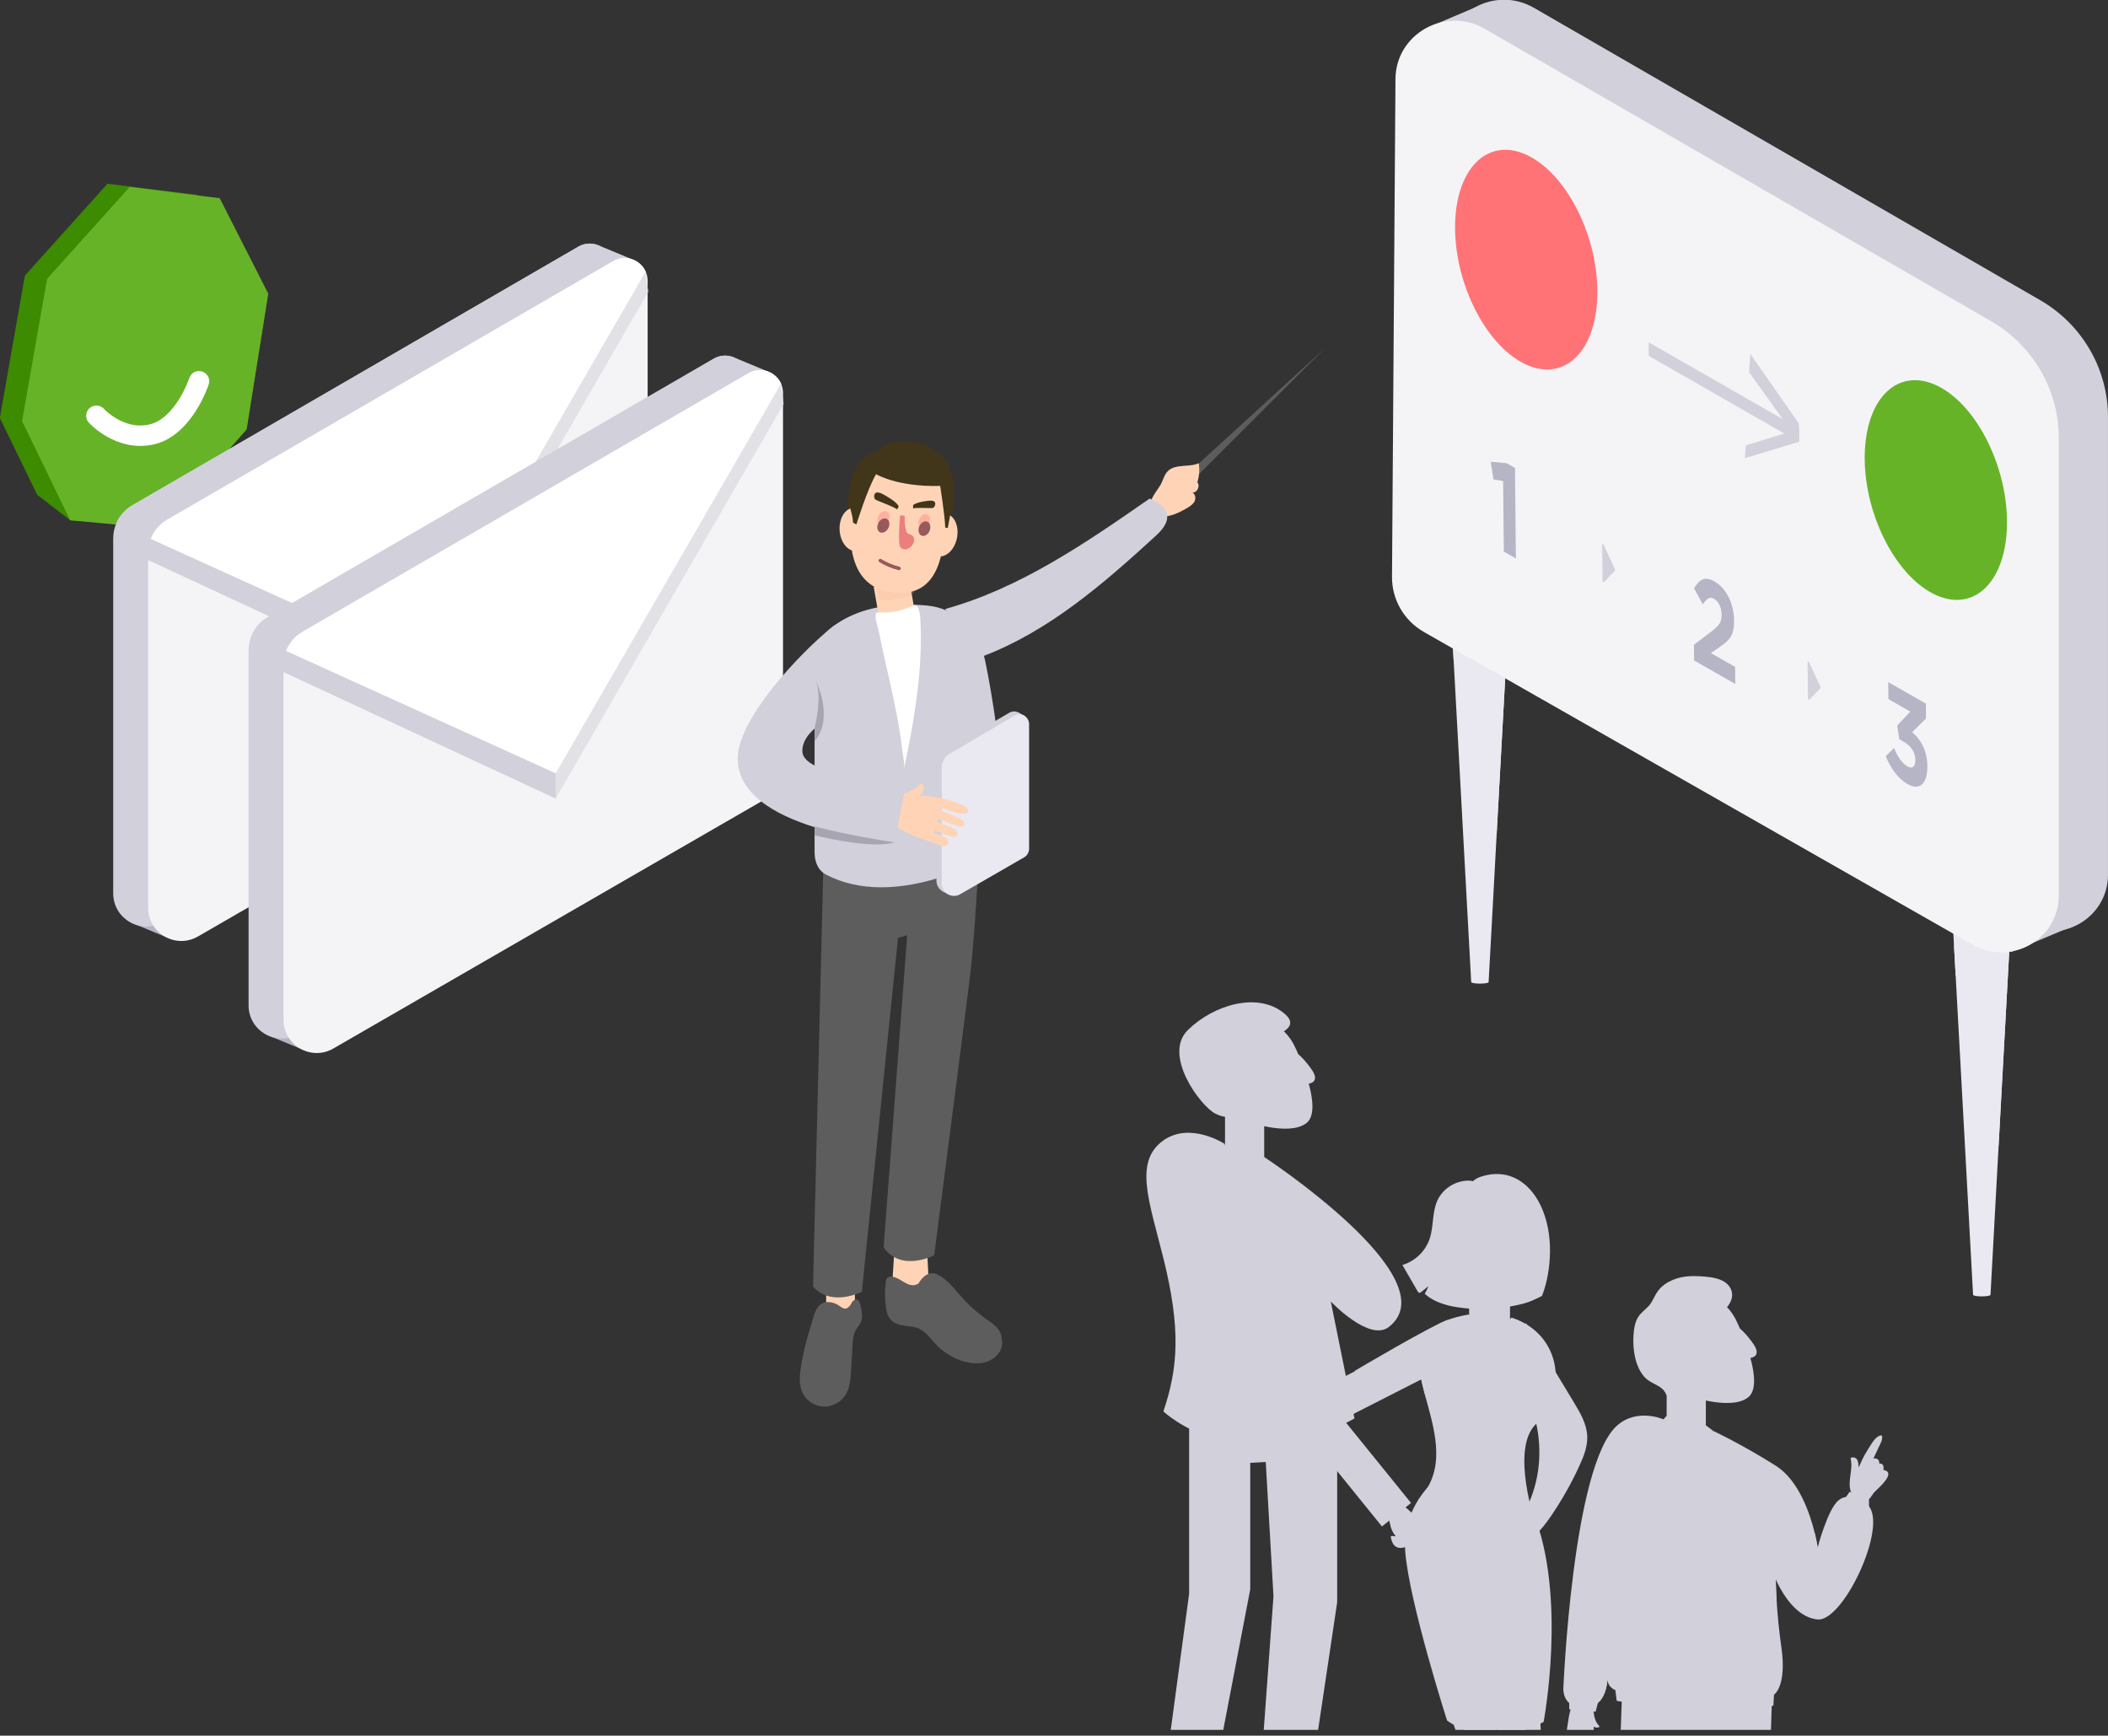 <?xml version="1.0" encoding="UTF-8" standalone="no"?>
<!-- Created with Inkscape (http://www.inkscape.org/) -->

<svg
   xmlns:dc="http://purl.org/dc/elements/1.1/"
   xmlns:cc="http://creativecommons.org/ns#"
   xmlns:rdf="http://www.w3.org/1999/02/22-rdf-syntax-ns#"
   xmlns:svg="http://www.w3.org/2000/svg"
   xmlns="http://www.w3.org/2000/svg"
   xmlns:sodipodi="http://sodipodi.sourceforge.net/DTD/sodipodi-0.dtd"
   xmlns:inkscape="http://www.inkscape.org/namespaces/inkscape"
   width="159.289mm"
   height="131.167mm"
   viewBox="0 0 159.289 131.167"
   version="1.1"
   id="svg8"
   sodipodi:docname="plat-6.svg"
   inkscape:version="0.92.4 (unknown)">
  <rect x="0" y="0" width="159.289" height="131.167" fill="#333333" stroke="none"/>
  <defs
     id="defs2">
    <clipPath
       clipPathUnits="userSpaceOnUse"
       id="clipPath2616">
      <path
         d="m 439.643,2235.61 h 2.534 v -3.12 h -2.534 z"
         id="path2614"
         inkscape:connector-curvature="0" />
    </clipPath>
    <clipPath
       clipPathUnits="userSpaceOnUse"
       id="clipPath2596">
      <path
         d="m 430.862,2236.25 h 2.593 v -3.08 h -2.593 z"
         id="path2594"
         inkscape:connector-curvature="0" />
    </clipPath>
    <clipPath
       clipPathUnits="userSpaceOnUse"
       id="clipPath2560">
      <path
         d="m 430.341,2222.82 h 8.358 v -5.67 h -8.358 z"
         id="path2558"
         inkscape:connector-curvature="0" />
    </clipPath>
    <clipPath
       clipPathUnits="userSpaceOnUse"
       id="clipPath2564">
      <path
         d="m 430.341,2222.82 h 8.358 v -5.67 h -8.358 z"
         id="path2562"
         inkscape:connector-curvature="0" />
    </clipPath>
    <clipPath
       clipPathUnits="userSpaceOnUse"
       id="clipPath2274">
      <path
         d="M 126.863,1975.338 H 835.53 v 333.333 H 126.863 Z"
         id="path2272"
         inkscape:connector-curvature="0" />
    </clipPath>
    <clipPath
       clipPathUnits="userSpaceOnUse"
       id="clipPath2158">
      <path
         d="m 562.122,2248.37 h 93.643 v -72.91 h -93.643 z"
         id="path2156"
         inkscape:connector-curvature="0" />
    </clipPath>
    <clipPath
       clipPathUnits="userSpaceOnUse"
       id="clipPath2162">
      <path
         d="m 562.643,2225.653 -0.521,22.719 93.122,-50.198 0.521,-22.718 z"
         id="path2160"
         inkscape:connector-curvature="0" />
    </clipPath>
  </defs>
  <sodipodi:namedview
     id="base"
     pagecolor="#ffffff"
     bordercolor="#666666"
     borderopacity="1.0"
     inkscape:pageopacity="0.0"
     inkscape:pageshadow="2"
     inkscape:zoom="0.35"
     inkscape:cx="570.64147"
     inkscape:cy="174.14766"
     inkscape:document-units="mm"
     inkscape:current-layer="layer1"
     showgrid="false"
     inkscape:window-width="1859"
     inkscape:window-height="1029"
     inkscape:window-x="1981"
     inkscape:window-y="27"
     inkscape:window-maximized="1" />
  <g
     inkscape:label="Layer 1"
     inkscape:groupmode="layer"
     id="layer1"
     transform="translate(16.144,-312.303)">
    <g
       id="g2104"
       transform="matrix(0.353,0,0,-0.353,135.96,379.083)">
      <path
         d="m 0,0 -0.605,-11.263 -2.479,-45.171 v -0.079 l -1.714,-31.5 c 0,-0.199 -0.826,-0.339 -1.854,-0.339 -1.028,0 -1.875,0.14 -1.875,0.339 l -3.729,68.333 -0.363,6.566 L -13.325,0 -6.652,-1.015 Z"
         style="fill:#eae9f1;fill-opacity:1;fill-rule:nonzero;stroke:none"
         id="path2106"
         inkscape:connector-curvature="0" />
    </g>
    <g
       id="g2108"
       transform="matrix(0.353,0,0,-0.353,135.746,383.056)">
      <path
         d="m 0,0 -2.479,-45.171 c -0.383,7.82 -1.129,21.193 -1.916,26.585 -0.745,5.294 -4.737,8.597 -7.257,10.169 l -0.362,6.566 5.301,3.324 z"
         style="fill:#eae9f1;fill-opacity:1;fill-rule:nonzero;stroke:none"
         id="path2110"
         inkscape:connector-curvature="0" />
    </g>
    <g
       id="g2112"
       transform="matrix(0.353,0,0,-0.353,98.036,355.447)">
      <path
         d="m 0,0 -0.605,-11.263 -2.479,-45.171 v -0.079 l -1.714,-31.5 c 0,-0.199 -0.826,-0.339 -1.854,-0.339 -1.028,0 -1.875,0.14 -1.875,0.339 l -3.729,68.333 -0.363,6.566 L -13.325,0 -6.652,-1.015 Z"
         style="fill:#eae9f1;fill-opacity:1;fill-rule:nonzero;stroke:none"
         id="path2114"
         inkscape:connector-curvature="0" />
    </g>
    <g
       id="g2116"
       transform="matrix(0.353,0,0,-0.353,97.823,359.42)">
      <path
         d="m 0,0 -2.479,-45.171 c -0.383,7.82 -1.129,21.193 -1.916,26.585 -0.745,5.294 -4.737,8.597 -7.257,10.169 l -0.362,6.566 5.301,3.324 z"
         style="fill:#eae9f1;fill-opacity:1;fill-rule:nonzero;stroke:none"
         id="path2118"
         inkscape:connector-curvature="0" />
    </g>
    <g
       id="g2120"
       transform="matrix(0.353,0,0,-0.353,95.964,312.591)">
      <path
         d="m 0,0 -11.466,-4.869 7.062,-2.799 z"
         style="fill:#d1d0db;fill-opacity:1;fill-rule:nonzero;stroke:none"
         id="path2122"
         inkscape:connector-curvature="0" />
    </g>
    <g
       id="g2124"
       transform="matrix(0.353,0,0,-0.353,141.027,382.06)">
      <path
         d="m 0,0 -14.796,-6.212 -5.141,11.709 16.826,7.627 z"
         style="fill:#d1d0db;fill-opacity:1;fill-rule:nonzero;stroke:none"
         id="path2126"
         inkscape:connector-curvature="0" />
    </g>
    <g
       id="g2128"
       transform="matrix(0.353,0,0,-0.353,143.144,343.81)">
      <path
         d="m 0,0 v -98.013 c 0,-9.333 -10.235,-15.166 -18.423,-10.499 l -117.453,66.938 c -4.27,2.433 -6.887,6.944 -6.853,11.812 l 0.742,106.599 c 0.067,9.646 10.682,15.608 19.117,10.737 L -14.526,25.002 C -5.529,19.806 0,10.289 0,0"
         style="fill:#d1d0db;fill-opacity:1;fill-rule:nonzero;stroke:none"
         id="path2130"
         inkscape:connector-curvature="0" />
    </g>
    <g
       id="g2132"
       transform="matrix(0.353,0,0,-0.353,139.425,345.392)">
      <path
         d="m 0,0 v -98.013 c 0,-9.333 -10.235,-15.166 -18.423,-10.499 l -117.453,66.938 c -4.27,2.433 -6.887,6.944 -6.853,11.812 l 0.742,106.599 c 0.067,9.646 10.682,15.608 19.117,10.737 L -14.526,25.002 C -5.529,19.806 0,10.289 0,0"
         style="fill:#f4f4f6;fill-opacity:1;fill-rule:nonzero;stroke:none"
         id="path2134"
         inkscape:connector-curvature="0" />
    </g>
    <g
       id="g2136"
       transform="matrix(0.353,0,0,-0.353,104.539,335.047)">
      <path
         d="m 0,0 c -0.733,-12.031 -8.12,-17.824 -16.499,-12.938 -8.38,4.885 -14.579,18.598 -13.846,30.63 0.733,12.031 8.12,17.824 16.499,12.938 C -5.466,25.745 0.733,12.031 0,0"
         style="fill:#ff7377;fill-opacity:1;fill-rule:nonzero;stroke:none"
         id="path2138"
         inkscape:connector-curvature="0" />
    </g>
    <g
       id="g2140"
       transform="matrix(0.353,0,0,-0.353,135.492,352.458)">
      <path
         d="m 0,0 c -0.733,-12.031 -8.12,-17.824 -16.499,-12.939 -8.38,4.886 -14.579,18.599 -13.846,30.63 0.733,12.032 8.12,17.824 16.499,12.939 C -5.466,25.745 0.733,12.031 0,0"
         style="fill:#66b328;fill-opacity:1;fill-rule:nonzero;stroke:none"
         id="path2142"
         inkscape:connector-curvature="0" />
    </g>
    <g
       id="g2144"
       transform="matrix(0.353,0,0,-0.353,119.792,345.7)">
      <path
         d="m 0,0 -32.169,18.438 0.019,2.88 L 0.019,2.88 Z"
         style="fill:#d1d0db;fill-opacity:1;fill-rule:nonzero;stroke:none"
         id="path2146"
         inkscape:connector-curvature="0" />
    </g>
    <g
       id="g2148"
       transform="matrix(0.353,0,0,-0.353,119.787,345.689)">
      <path
         d="m 0,0 -10.656,14.906 0.25,3.917 L 0,3.906 Z"
         style="fill:#d1d0db;fill-opacity:1;fill-rule:nonzero;stroke:none"
         id="path2150"
         inkscape:connector-curvature="0" />
    </g>
    <g
       transform="matrix(0.353,0,0,-0.353,-101.94,1140.326)"
       id="g2152">
      <g
         id="g2154" />
      <g
         id="g2190">
        <g
           clip-path="url(#clipPath2158)"
           id="g2188">
          <g
             id="g2186">
            <g
               clip-path="url(#clipPath2162)"
               id="g2184">
              <g
                 transform="translate(565.562,2246.517)"
                 id="g2166">
                <path
                   d="m 0,0 -3.404,0.309 0.58,-3.783 2.07,-0.361 0.155,-15.095 2.584,-1.475 -0.197,19.384 z"
                   style="fill:#b6b5c6;fill-opacity:1;fill-rule:nonzero;stroke:none"
                   id="path2164"
                   inkscape:connector-curvature="0" />
              </g>
              <g
                 transform="translate(609.924,2221.269)"
                 id="g2170">
                <path
                   d="m 0,0 c -2.02,1.089 -3.119,0.325 -4.24,-1.532 l 1.863,-3.449 c 0.856,1.236 1.469,1.703 2.366,1.219 0.014,-0.007 0.028,-0.015 0.041,-0.023 0.94,-0.539 1.609,-1.794 1.626,-3.419 0.017,-1.592 -0.552,-2.311 -2.008,-3.446 l -3.913,-2.976 0.036,-3.358 8.816,-5.04 -0.039,3.655 -5.189,2.97 1.916,1.313 c 2.079,1.431 3.084,2.439 3.051,5.656 C 4.287,-4.775 2.629,-1.502 0.162,-0.09 0.107,-0.059 0.054,-0.029 0,0"
                   style="fill:#b6b5c6;fill-opacity:1;fill-rule:nonzero;stroke:none"
                   id="path2168"
                   inkscape:connector-curvature="0" />
              </g>
              <g
                 transform="translate(647.246,2199.647)"
                 id="g2174">
                <path
                   d="m 0,0 0.038,-3.63 4.684,-2.681 -2.795,-2.988 0.435,-2.926 1.088,-0.627 c 1.466,-0.839 2.344,-2.215 2.36,-3.782 0.014,-1.458 -0.65,-1.972 -1.608,-1.456 -0.017,0.009 -0.035,0.019 -0.053,0.029 -1.21,0.694 -2.067,2.001 -2.903,3.961 l -1.775,-1.751 c 1.041,-2.538 2.539,-4.756 4.684,-5.986 0.041,-0.023 0.082,-0.046 0.122,-0.068 2.578,-1.389 4.137,0.338 4.1,3.912 -0.038,3.629 -1.633,5.908 -3.257,7.276 L 8.087,-7.797 8.055,-4.604 0,0"
                   style="fill:#b6b5c6;fill-opacity:1;fill-rule:nonzero;stroke:none"
                   id="path2172"
                   inkscape:connector-curvature="0" />
              </g>
              <g
                 transform="translate(586.189,2229.223)"
                 id="g2178">
                <path
                   d="m 0,0 c -0.091,0.049 -0.175,-0.017 -0.175,-0.186 l 0.079,-7.623 C -0.091,-7.986 0,-8.152 0.093,-8.201 0.135,-8.224 0.177,-8.222 0.211,-8.187 l 2.322,2.456 c 0.069,0.078 0.065,0.261 -0.004,0.412 L 0.132,-0.163 C 0.093,-0.079 0.046,-0.025 0,0"
                   style="fill:#d1d0db;fill-opacity:1;fill-rule:nonzero;stroke:none"
                   id="path2176"
                   inkscape:connector-curvature="0" />
              </g>
              <g
                 transform="translate(630.161,2204.063)"
                 id="g2182">
                <path
                   d="m 0,0 c -0.091,0.049 -0.174,-0.016 -0.17,-0.193 l 0.079,-7.613 c 0,-0.175 0.091,-0.345 0.184,-0.395 0.043,-0.023 0.086,-0.021 0.122,0.016 l 2.317,2.459 c 0.069,0.077 0.065,0.26 -0.004,0.412 L 0.131,-0.158 C 0.093,-0.077 0.045,-0.024 0,0"
                   style="fill:#d1d0db;fill-opacity:1;fill-rule:nonzero;stroke:none"
                   id="path2180"
                   inkscape:connector-curvature="0" />
              </g>
            </g>
          </g>
        </g>
      </g>
    </g>
    <g
       id="g2192"
       transform="matrix(0.353,0,0,-0.353,2.451,334.254)">
      <path
         d="m 0,0 -4.629,-29.049 -18.728,-21.233 -14.292,1.088 -7.066,5.444 -7.995,16.47 5.361,30.471 17.68,19.662 19.273,-2.409 z"
         style="fill:#3c8b00;fill-opacity:1;fill-rule:nonzero;stroke:none"
         id="path2194"
         inkscape:connector-curvature="0" />
    </g>
    <g
       id="g2196"
       transform="matrix(0.353,0,0,-0.353,4.129,334.498)">
      <path
         d="m 0,0 -4.629,-29.049 -18.728,-21.234 -19.051,1.781 -10.302,21.222 5.361,30.47 17.68,19.663 19.273,-2.409 z"
         style="fill:#66b328;fill-opacity:1;fill-rule:nonzero;stroke:none"
         id="path2198"
         inkscape:connector-curvature="0" />
    </g>
    <g
       id="g2200"
       transform="matrix(0.353,0,0,-0.353,-8.86,343.721)">
      <path
         d="M 0,0 C 0,0 5.064,-5.616 11.931,-3.971 18.778,-2.33 21.965,7.381 21.965,7.381"
         style="fill:none;stroke:#ffffff;stroke-width:4.368;stroke-linecap:round;stroke-linejoin:round;stroke-miterlimit:10;stroke-dasharray:none;stroke-opacity:1"
         id="path2202"
         inkscape:connector-curvature="0" />
    </g>
    <g
       id="g2204"
       transform="matrix(0.353,0,0,-0.353,-3.355,383.219)">
      <path
         d="M 0,0 -7.816,3.235 V 9.499 L 0,7.413 Z"
         style="fill:#b6b5c6;fill-opacity:1;fill-rule:nonzero;stroke:none"
         id="path2206"
         inkscape:connector-curvature="0" />
    </g>
    <g
       id="g2208"
       transform="matrix(0.353,0,0,-0.353,28.959,330.818)">
      <path
         d="m 0,0 v -0.005 l 1.614,-6.981 0.273,-1.186 1.434,1.124 4.733,3.712 -2.197,0.908 -5.341,2.211 C 0.5,-0.206 0.485,-0.201 0.469,-0.191 l -0.376,0.15 c -0.021,0.015 -0.041,0.02 -0.062,0.026 z"
         style="fill:#d78f00;fill-opacity:1;fill-rule:nonzero;stroke:none"
         id="path2210"
         inkscape:connector-curvature="0" />
    </g>
    <g
       id="g2212"
       transform="matrix(0.353,0,0,-0.353,-7.591,352.993)">
      <path
         d="m 0,0 v -75.969 c 0,-5.471 5.924,-8.889 10.663,-6.156 l 93.809,54.164 c 1.516,0.876 2.454,2.495 2.454,4.253 v 81.915 c 0,2.042 -1.191,3.671 -2.805,4.434 -0.015,0.01 -0.031,0.015 -0.046,0.026 l -0.377,0.149 c -0.02,0.016 -0.041,0.021 -0.061,0.026 -0.011,0.005 -0.021,0.01 -0.031,0.01 -1.269,0.444 -2.728,0.372 -4.053,-0.397 L 4.089,7.1 C 2.63,6.254 1.49,4.991 0.794,3.517 0.278,2.439 0,1.238 0,0"
         style="fill:#d1d0db;fill-opacity:1;fill-rule:nonzero;stroke:none"
         id="path2214"
         inkscape:connector-curvature="0" />
    </g>
    <g
       id="g2216"
       transform="matrix(0.353,0,0,-0.353,-7.311,351.752)">
      <path
         d="m 0,0 7.157,-3.63 97.268,55.984 1.707,0.985 4.635,2.666 -2.098,0.907 -5.342,2.212 c -0.015,0.011 -0.031,0.016 -0.046,0.026 l -0.377,0.15 c -0.02,0.015 -0.041,0.02 -0.062,0.025 l -0.03,0.016 v -0.005 c -1.269,0.443 -2.728,0.371 -4.053,-0.397 L 3.295,3.583 C 1.836,2.738 0.696,1.475 0,0"
         style="fill:#d1d0db;fill-opacity:1;fill-rule:nonzero;stroke:none"
         id="path2218"
         inkscape:connector-curvature="0" />
    </g>
    <g
       id="g2220"
       transform="matrix(0.353,0,0,-0.353,-4.952,354.084)">
      <path
         d="m 0,0 v -75.969 c 0,-5.471 5.924,-8.889 10.663,-6.156 l 93.809,54.164 c 1.521,0.876 2.454,2.495 2.454,4.253 v 81.915 c 0,0.711 -0.144,1.376 -0.402,1.969 -1.114,2.553 -4.316,3.821 -6.971,2.279 L 4.089,7.1 C 2.454,6.151 1.227,4.687 0.567,2.98 0.196,2.047 0,1.036 0,0"
         style="fill:#f4f4f6;fill-opacity:1;fill-rule:nonzero;stroke:none"
         id="path2222"
         inkscape:connector-curvature="0" />
    </g>
    <g
       id="g2224"
       transform="matrix(0.353,0,0,-0.353,-4.752,353.033)">
      <path
         d="m 0,0 57.732,-26.213 c 0,0 42.445,71.401 48.225,83.409 -1.114,2.552 -4.316,3.821 -6.971,2.279 L 3.521,4.12 C 1.887,3.171 0.66,1.707 0,0"
         style="fill:#ffffff;fill-opacity:1;fill-rule:nonzero;stroke:none"
         id="path2226"
         inkscape:connector-curvature="0" />
    </g>
    <g
       id="g2228"
       transform="matrix(0.353,0,0,-0.353,15.615,362.28)">
      <path
         d="m 0,0 -57.732,26.213 -2.8,-3.477 L 0,-5.394 Z"
         style="fill:#d1d0db;fill-opacity:1;fill-rule:nonzero;stroke:none"
         id="path2230"
         inkscape:connector-curvature="0" />
    </g>
    <g
       id="g2232"
       transform="matrix(0.353,0,0,-0.353,32.627,332.855)">
      <path
         d="m 0,0 -48.224,-83.409 v -5.395 L 0.599,-4.269 Z"
         style="fill:#e1e1e6;fill-opacity:1;fill-rule:nonzero;stroke:none"
         id="path2234"
         inkscape:connector-curvature="0" />
    </g>
    <g
       id="g2236"
       transform="matrix(0.353,0,0,-0.353,6.875,391.686)">
      <path
         d="M 0,0 -7.816,3.235 V 9.499 L 0,7.413 Z"
         style="fill:#b6b5c6;fill-opacity:1;fill-rule:nonzero;stroke:none"
         id="path2238"
         inkscape:connector-curvature="0" />
    </g>
    <g
       id="g2240"
       transform="matrix(0.353,0,0,-0.353,39.189,339.285)">
      <path
         d="m 0,0 v -0.005 l 1.614,-6.981 0.273,-1.186 1.434,1.124 4.733,3.712 -2.197,0.908 -5.341,2.211 C 0.5,-0.206 0.485,-0.201 0.469,-0.191 l -0.376,0.15 c -0.021,0.015 -0.041,0.02 -0.062,0.026 z"
         style="fill:#d78f00;fill-opacity:1;fill-rule:nonzero;stroke:none"
         id="path2242"
         inkscape:connector-curvature="0" />
    </g>
    <g
       id="g2244"
       transform="matrix(0.353,0,0,-0.353,2.639,361.459)">
      <path
         d="m 0,0 v -75.969 c 0,-5.471 5.924,-8.889 10.663,-6.156 l 93.809,54.164 c 1.516,0.876 2.454,2.495 2.454,4.253 v 81.915 c 0,2.042 -1.191,3.671 -2.805,4.434 -0.015,0.01 -0.031,0.015 -0.046,0.026 l -0.377,0.149 c -0.02,0.016 -0.041,0.021 -0.061,0.026 -0.011,0.005 -0.021,0.01 -0.031,0.01 -1.269,0.444 -2.728,0.372 -4.053,-0.397 L 4.089,7.1 C 2.63,6.254 1.49,4.991 0.794,3.517 0.278,2.439 0,1.238 0,0"
         style="fill:#d1d0db;fill-opacity:1;fill-rule:nonzero;stroke:none"
         id="path2246"
         inkscape:connector-curvature="0" />
    </g>
    <g
       id="g2248"
       transform="matrix(0.353,0,0,-0.353,2.919,360.219)">
      <path
         d="m 0,0 7.157,-3.63 97.268,55.984 1.707,0.985 4.635,2.666 -2.098,0.907 -5.342,2.212 c -0.015,0.011 -0.031,0.016 -0.046,0.026 l -0.377,0.15 c -0.02,0.015 -0.041,0.02 -0.062,0.025 l -0.03,0.016 v -0.005 c -1.269,0.443 -2.728,0.371 -4.053,-0.397 L 3.295,3.583 C 1.836,2.738 0.696,1.475 0,0"
         style="fill:#d1d0db;fill-opacity:1;fill-rule:nonzero;stroke:none"
         id="path2250"
         inkscape:connector-curvature="0" />
    </g>
    <g
       id="g2252"
       transform="matrix(0.353,0,0,-0.353,5.279,362.551)">
      <path
         d="m 0,0 v -75.969 c 0,-5.471 5.924,-8.889 10.663,-6.156 l 93.809,54.164 c 1.521,0.876 2.454,2.495 2.454,4.253 v 81.915 c 0,0.711 -0.144,1.376 -0.402,1.969 -1.114,2.553 -4.316,3.821 -6.971,2.279 L 4.089,7.1 C 2.454,6.151 1.227,4.687 0.567,2.98 0.196,2.047 0,1.036 0,0"
         style="fill:#f4f4f6;fill-opacity:1;fill-rule:nonzero;stroke:none"
         id="path2254"
         inkscape:connector-curvature="0" />
    </g>
    <g
       id="g2256"
       transform="matrix(0.353,0,0,-0.353,5.479,361.499)">
      <path
         d="m 0,0 57.732,-26.213 c 0,0 42.445,71.401 48.225,83.409 -1.114,2.552 -4.316,3.821 -6.971,2.279 L 3.521,4.12 C 1.887,3.171 0.66,1.707 0,0"
         style="fill:#ffffff;fill-opacity:1;fill-rule:nonzero;stroke:none"
         id="path2258"
         inkscape:connector-curvature="0" />
    </g>
    <g
       id="g2260"
       transform="matrix(0.353,0,0,-0.353,25.845,370.747)">
      <path
         d="m 0,0 -57.732,26.213 -2.8,-3.477 L 0,-5.394 Z"
         style="fill:#d1d0db;fill-opacity:1;fill-rule:nonzero;stroke:none"
         id="path2262"
         inkscape:connector-curvature="0" />
    </g>
    <g
       id="g2264"
       transform="matrix(0.353,0,0,-0.353,42.858,341.322)">
      <path
         d="m 0,0 -48.224,-83.409 v -5.395 L 0.599,-4.269 Z"
         style="fill:#e1e1e6;fill-opacity:1;fill-rule:nonzero;stroke:none"
         id="path2266"
         inkscape:connector-curvature="0" />
    </g>
    <g
       transform="matrix(0.353,0,0,-0.353,-101.94,1140.326)"
       id="g2268">
      <g
         id="g2270"
         clip-path="url(#clipPath2274)">
        <g
           id="g2276"
           transform="translate(585.265,1975.872)">
          <path
             d="m 0,0 c -0.399,-0.09 -0.772,-0.03 -1.085,0.154 0.056,-0.883 0.15,-1.771 0.142,-2.628 -0.013,-0.716 0.231,-2.333 -0.253,-2.963 -0.279,-0.36 -0.725,-0.322 -0.939,0.082 -0.193,0.364 -0.047,1.076 -0.035,1.466 0.022,0.587 0.043,1.17 0.065,1.754 -0.056,-0.017 -0.116,-0.039 -0.176,-0.052 -0.09,-1.012 -0.189,-2.037 -0.377,-3.031 -0.082,-0.412 -0.266,-1.175 -0.802,-1.218 -0.536,-0.043 -0.622,0.523 -0.618,0.913 0.005,1.076 0.159,2.174 0.258,3.25 h -0.202 c -0.163,-1.14 -0.373,-2.281 -0.677,-3.395 -0.108,-0.408 -0.275,-1.188 -0.884,-1.077 -0.604,0.107 -0.429,0.961 -0.381,1.372 0.128,1.085 0.347,2.166 0.54,3.242 -0.069,0.021 -0.137,0.038 -0.202,0.06 -0.197,-0.879 -0.39,-1.762 -0.595,-2.641 -0.065,-0.275 -0.082,-0.699 -0.322,-0.892 -0.57,-0.468 -0.815,0.193 -0.819,0.669 -0.022,1.569 0.343,3.156 0.6,4.695 0.257,1.556 0.386,3.289 1.012,4.746 0.026,0.056 0.06,0.086 0.103,0.103 0.579,1.171 2.526,1.197 3.649,0.609 C -1.454,4.935 -1.256,4.515 -1.192,4.035 -1.158,4 -1.132,3.958 -1.128,3.898 -1.029,2.624 -0.87,1.312 0.077,0.364 0.184,0.257 0.167,0.039 0,0"
             style="fill:#d1d0db;fill-opacity:1;fill-rule:nonzero;stroke:none"
             id="path2278"
             inkscape:connector-curvature="0" />
        </g>
        <g
           id="g2280"
           transform="translate(578.962,1981.074)">
          <path
             d="M 0,0 V -1.353 L 5.653,-1.834 6.334,0.852 Z"
             style="fill:#d1d0db;fill-opacity:1;fill-rule:nonzero;stroke:none"
             id="path2282"
             inkscape:connector-curvature="0" />
        </g>
        <g
           id="g2284"
           transform="translate(606.292,1892.921)">
          <path
             d="m 0,0 c 0,0 -0.698,-6.063 -1.177,-9.014 -0.479,-2.952 -0.638,-5.505 4.547,-5.744 5.185,-0.239 7.02,2.952 10.61,2.792 3.589,-0.159 11.008,1.276 10.849,5.584 -0.16,4.308 -2.952,4.627 -7.818,4.787 -4.866,0.159 -8.615,-0.559 -8.296,3.19 z"
             style="fill:#d1d0db;fill-opacity:1;fill-rule:nonzero;stroke:none"
             id="path2286"
             inkscape:connector-curvature="0" />
        </g>
        <g
           id="g2288"
           transform="translate(581.741,1905.764)">
          <path
             d="m 0,0 c 0,0 -0.751,-3.73 -1.675,-6.701 -0.533,-1.712 -2.496,-7.003 1.436,-8.376 5.025,-1.755 6.541,1.675 8.057,3.829 1.515,2.154 8.854,7.259 5.025,10.61 -3.829,3.35 -5.584,0.877 -5.584,0.877 z"
             style="fill:#d1d0db;fill-opacity:1;fill-rule:nonzero;stroke:none"
             id="path2290"
             inkscape:connector-curvature="0" />
        </g>
        <g
           id="g2292"
           transform="translate(590.277,1983.463)">
          <path
             d="m 0,0 -1.276,-35.419 c 0,0 -8.456,-38.291 -9.414,-42.599 0,0 5.585,-3.988 10.69,-1.276 l 11.168,43.556 2.712,23.294 3.191,-0.16 0.798,-34.636 -3.191,-42.425 c 0,0 5.425,-4.626 11.328,0 L 30.792,-43.077 32.388,8.615 8.935,4.324 Z"
             style="fill:#d1d0db;fill-opacity:1;fill-rule:nonzero;stroke:none"
             id="path2294"
             inkscape:connector-curvature="0" />
        </g>
        <g
           id="g2296"
           transform="translate(588.832,1983.844)">
          <path
             d="m 0,0 0.291,-2.275 c 0,0 24.065,-4.482 33.542,-1.01 l 0.162,2.911 z"
             style="fill:#d1d0db;fill-opacity:1;fill-rule:nonzero;stroke:none"
             id="path2298"
             inkscape:connector-curvature="0" />
        </g>
        <g
           id="g2300"
           transform="translate(644.391,2026.341)">
          <path
             d="m 0,0 c -0.817,-0.827 -1.004,-2.017 -2.3,-1.856 -1.115,0.141 -2.179,0.661 -2.683,1.674 -0.071,0.021 -0.136,0.066 -0.167,0.157 -0.771,2.33 0.525,4.665 -0.03,7.01 -0.04,0.167 0.061,0.308 0.227,0.328 1.347,0.172 1.453,-1.079 1.458,-2.138 0.323,0.57 0.544,1.215 0.837,1.795 0.388,0.787 0.827,1.549 1.306,2.285 0.621,0.943 1.397,2.517 2.578,2.779 0.161,0.035 0.307,-0.055 0.327,-0.227 C 1.644,10.97 1.105,10.153 0.777,9.411 0.424,8.625 0.056,7.848 -0.323,7.076 0.02,7.162 0.388,7.132 0.635,6.91 0.893,6.678 0.968,6.345 0.938,6.007 1.311,6.062 1.675,5.941 1.801,5.493 1.881,5.215 1.886,4.928 1.836,4.65 4.706,4.116 0.822,0.827 0,0"
             style="fill:#d1d0db;fill-opacity:1;fill-rule:nonzero;stroke:none"
             id="path2302"
             inkscape:connector-curvature="0" />
        </g>
        <g
           id="g2304"
           transform="translate(637.943,2024.833)">
          <path
             d="M 0,0 1.037,1.476 5.185,0 v -2.074 z"
             style="fill:#d1d0db;fill-opacity:1;fill-rule:nonzero;stroke:none"
             id="path2306"
             inkscape:connector-curvature="0" />
        </g>
        <g
           id="g2308"
           transform="translate(616.305,2056.329)">
          <path
             d="m 0,0 c 0.117,-0.327 0.248,-0.657 0.468,-0.925 0.221,-0.269 0.546,-0.471 0.894,-0.465 0.223,0.005 0.435,0.092 0.637,0.186 0.18,0.084 0.362,0.177 0.5,0.32 0.24,0.25 0.316,0.624 0.274,0.967 C 2.731,0.426 2.585,0.748 2.431,1.057 2.077,1.771 -1.002,5.979 -1.947,5.24 -2.914,4.485 -0.306,0.858 0,0"
             style="fill:#d1d0db;fill-opacity:1;fill-rule:nonzero;stroke:none"
             id="path2310"
             inkscape:connector-curvature="0" />
        </g>
        <path
           d="m 608.205,2030.462 h -8.388 v 18.425 h 8.388 z"
           style="fill:#d1d0db;fill-opacity:1;fill-rule:nonzero;stroke:none"
           id="path2312"
           inkscape:connector-curvature="0" />
        <g
           id="g2314"
           transform="translate(632.156,1998.979)">
          <path
             d="m 0,0 c -3.88,0.326 -6.616,4.146 -7.98,6.586 l -0.012,0.026 c -0.009,0.017 -0.022,0.038 -0.039,0.073 -0.622,1.123 -0.943,1.929 -0.943,1.929 0,0 0,-1.916 0.206,-5.051 0.162,-2.517 0.454,-5.814 0.99,-9.545 1.196,-8.378 -1.586,-10.128 -1.586,-10.128 -14.334,-2.629 -32.515,0.592 -32.515,0.592 -1.981,0.266 -2.71,1.162 -2.967,1.891 -0.12,0.335 -0.137,0.635 -0.137,0.824 -0.219,-2.384 -0.914,-3.855 -1.737,-4.756 -1.629,-1.783 -3.773,-1.346 -3.773,-1.346 -4.069,0.236 -3.971,3.949 -3.971,3.949 0,0 1.943,47.929 11.487,56.445 4.327,3.859 9.952,1.35 9.952,1.35 1.677,-6.226 10.651,-2.469 10.651,-2.469 0,0 6.222,-2.916 13.4,-7.465 C -4.069,29.8 -1.677,22.73 -0.656,18.562 -0.18,16.624 0,15.316 0,15.316 c 0,0 0.527,2.11 1.359,4.446 l 0.004,0.009 c 0.807,2.255 1.891,4.721 3.066,5.716 2.393,2.036 5.742,-0.596 5.742,-0.596 C 15.916,21.778 5.746,-0.48 0,0"
             style="fill:#d1d0db;fill-opacity:1;fill-rule:nonzero;stroke:none"
             id="path2316"
             inkscape:connector-curvature="0" />
        </g>
        <g
           id="g2318"
           transform="translate(599.132,2041.817)">
          <path
             d="m 0,0 0.685,0.765 c 0,0 3.186,-5.464 8.388,-2.034 l 1.577,-1.197 c 0,0 -3.713,-2.66 -7.537,-0.968 C -0.067,-2.027 0,0 0,0"
             style="fill:#d1d0db;fill-opacity:1;fill-rule:nonzero;stroke:none"
             id="path2320"
             inkscape:connector-curvature="0" />
        </g>
        <g
           id="g2322"
           transform="translate(615.813,2058.175)">
          <path
             d="m 0,0 c 0,-6.143 -4.98,-11.123 -11.123,-11.123 -6.143,0 -11.124,4.98 -11.124,11.123 0,6.143 4.981,11.123 11.124,11.123 C -4.98,11.123 0,6.143 0,0"
             style="fill:#d1d0db;fill-opacity:1;fill-rule:nonzero;stroke:none"
             id="path2324"
             inkscape:connector-curvature="0" />
        </g>
        <g
           id="g2326"
           transform="translate(617.218,2046.492)">
          <path
             d="m 0,0 c -3.906,-2.95 -13.361,0.592 -13.361,0.592 0,0 11.054,15.479 11.144,15.26 C -2.157,15.71 0.386,10.355 1.119,5.788 1.205,5.244 1.265,4.712 1.295,4.202 1.398,2.371 1.076,0.815 0,0"
             style="fill:#d1d0db;fill-opacity:1;fill-rule:nonzero;stroke:none"
             id="path2328"
             inkscape:connector-curvature="0" />
        </g>
        <g
           id="g2330"
           transform="translate(613.097,2066.302)">
          <path
             d="m 0,0 c -1.475,-2.122 -3.859,-3.314 -6.183,-4.335 -1.136,-1.689 -0.575,-3.769 0.081,-5.604 0.283,-0.789 0.515,-2.225 -0.681,-2.418 -0.361,-0.06 -0.665,0.073 -0.888,0.368 -0.27,0.356 -0.021,0.605 -0.626,0.468 -0.549,-0.125 -0.407,-0.343 -0.399,-0.879 0.005,-0.202 0.013,-0.399 0.022,-0.6 0.098,-1.887 0.553,-3.791 0.381,-5.686 -0.077,-0.836 -0.355,-1.754 -1.192,-2.105 -1.012,-0.425 -2.427,0.197 -3.241,0.806 -0.373,0.278 -0.553,0.621 -0.751,1.029 -0.394,0.797 -0.947,1.26 -1.723,1.685 -1.042,0.574 -2.114,1.02 -2.907,1.942 -1.909,2.204 -2.436,5.746 -2.286,8.554 0.073,1.394 0.245,2.929 0.978,4.147 0.772,1.282 2.191,1.968 2.933,3.284 0.673,1.197 1.093,2.303 2.148,3.242 0.969,0.862 2.161,1.479 3.404,1.835 1.518,0.437 3.118,0.515 4.687,0.42 1.471,-0.086 3.044,-0.21 4.425,-0.742 C 0.587,4.485 1.509,2.166 0,0"
             style="fill:#d1d0db;fill-opacity:1;fill-rule:nonzero;stroke:none"
             id="path2332"
             inkscape:connector-curvature="0" />
        </g>
        <g
           id="g2334"
           transform="translate(605.812,2052.415)">
          <path
             d="M 0,0 C -0.074,0.254 -0.147,0.508 -0.221,0.761 -0.082,0.497 0.041,0.227 0.11,-0.065 0.073,-0.044 0.037,-0.021 0,0 M -0.761,0.899 C -0.937,1.312 -0.99,1.727 -0.808,2.018 -0.797,1.957 -0.777,1.896 -0.754,1.836 -0.864,1.571 -0.84,1.239 -0.761,0.899 m 3.05,1.466 C 2.009,2.33 1.638,2.592 1.365,2.672 1.359,2.674 1.354,2.675 1.349,2.676 1.047,2.87 0.722,3.036 0.39,3.128 -0.428,3.469 -1.284,3.553 -1.834,2.811 c -1.111,-1.498 0.831,-3.505 1.824,-4.436 0.201,-0.189 0.486,0.131 0.285,0.32 -0.619,0.581 -1.299,1.235 -1.668,2.022 0.161,-0.235 0.358,-0.454 0.579,-0.646 0.186,-0.252 0.387,-0.474 0.567,-0.64 0.104,-0.096 0.244,-0.054 0.313,0.042 C 0.14,-0.565 0.214,-0.6 0.287,-0.632 0.432,-0.696 0.605,-0.598 0.597,-0.431 0.576,0.042 0.424,0.444 0.217,0.858 0.461,0.778 0.722,0.734 0.975,0.703 1.247,0.669 1.339,1.088 1.064,1.122 0.985,1.132 0.745,1.173 0.491,1.243 0.518,1.246 0.543,1.245 0.57,1.251 0.607,1.26 0.634,1.277 0.656,1.297 0.659,1.296 0.666,1.292 0.668,1.292 0.779,1.242 0.912,1.304 0.964,1.401 1.038,1.378 1.112,1.355 1.185,1.332 1.307,1.294 1.397,1.387 1.429,1.491 1.443,1.513 1.453,1.537 1.458,1.563 1.53,1.601 1.601,1.639 1.672,1.677 1.73,1.701 1.768,1.747 1.793,1.797 1.823,1.775 1.854,1.753 1.884,1.731 2.059,1.601 2.27,1.769 2.236,1.936 c 0.024,0 0.048,-0.003 0.073,0 0.273,0.034 0.254,0.462 -0.02,0.429"
             style="fill:#d1d0db;fill-opacity:1;fill-rule:nonzero;stroke:none"
             id="path2336"
             inkscape:connector-curvature="0" />
        </g>
        <g
           id="g2338"
           transform="translate(611.296,2059.222)">
          <path
             d="M 0,0 C -0.252,0.74 -0.018,1.489 0.522,1.672 1.062,1.856 1.703,1.405 1.955,0.666 2.207,-0.074 1.974,-0.823 1.434,-1.007 0.894,-1.19 0.252,-0.74 0,0"
             style="fill:#d1d0db;fill-opacity:1;fill-rule:nonzero;stroke:none"
             id="path2340"
             inkscape:connector-curvature="0" />
        </g>
        <g
           id="g2342"
           transform="translate(609.591,2061.409)">
          <path
             d="M 0,0 C 0.72,1.514 2.273,1.75 2.994,1.662 3.175,1.64 3.304,1.476 3.281,1.295 3.259,1.114 3.094,0.985 2.913,1.007 2.897,1.009 1.294,1.185 0.597,-0.283 0.563,-0.354 0.506,-0.408 0.439,-0.44 0.353,-0.48 0.25,-0.484 0.157,-0.44 -0.008,-0.362 -0.078,-0.165 0,0"
             style="fill:#d1d0db;fill-opacity:1;fill-rule:nonzero;stroke:none"
             id="path2344"
             inkscape:connector-curvature="0" />
        </g>
        <g
           id="g2346"
           transform="translate(587.173,1986.197)">
          <path
             d="M 0,0 C -0.214,-2.397 -0.909,-3.872 -1.737,-4.777 -4.018,3.01 -2.393,16.671 -1.201,24.239 -2.17,14.793 -0.51,3.186 0,0"
             style="fill:#d1d0db;fill-opacity:1;fill-rule:nonzero;stroke:none"
             id="path2348"
             inkscape:connector-curvature="0" />
        </g>
        <g
           id="g2350"
           transform="translate(586.92,2015.822)">
          <path
             d="M 0,0 C -0.06,-0.296 -0.467,-2.341 -0.943,-5.364 -0.746,-3.46 -0.442,-1.642 0,0"
             style="fill:#d1d0db;fill-opacity:1;fill-rule:nonzero;stroke:none"
             id="path2352"
             inkscape:connector-curvature="0" />
        </g>
        <g
           id="g2354"
           transform="translate(587.31,1985.352)">
          <path
             d="M 0,0 C -0.12,0.334 -0.137,0.635 -0.137,0.823 -0.051,0.292 0,0 0,0"
             style="fill:#d1d0db;fill-opacity:1;fill-rule:nonzero;stroke:none"
             id="path2356"
             inkscape:connector-curvature="0" />
        </g>
        <g
           id="g2358"
           transform="translate(623.182,2007.593)">
          <path
             d="M 0,0 C 0,0 0,-1.917 0.206,-5.051 -5.561,3.057 -3.503,12.302 -3.319,13.078 -4.326,8.691 0.403,-0.858 0.943,-1.929 0.322,-0.806 0,0 0,0"
             style="fill:#d1d0db;fill-opacity:1;fill-rule:nonzero;stroke:none"
             id="path2360"
             inkscape:connector-curvature="0" />
        </g>
        <g
           id="g2362"
           transform="translate(633.516,2018.742)">
          <path
             d="m 0,0 -2.873,-9.982 0.858,8.781 c 0.476,-1.938 0.656,-3.246 0.656,-3.246 0,0 0.527,2.11 1.359,4.447"
             style="fill:#d1d0db;fill-opacity:1;fill-rule:nonzero;stroke:none"
             id="path2364"
             inkscape:connector-curvature="0" />
        </g>
        <g
           id="g2366"
           transform="translate(617.242,1891.833)">
          <path
             d="M 0,0 C -0.161,0.223 -0.522,-0.009 -0.36,-0.234 0.301,-1.147 0.593,-2.21 0.465,-3.333 0.434,-3.605 0.853,-3.697 0.885,-3.422 1.025,-2.188 0.729,-1.009 0,0"
             style="fill:#d1d0db;fill-opacity:1;fill-rule:nonzero;stroke:none"
             id="path2368"
             inkscape:connector-curvature="0" />
        </g>
        <g
           id="g2370"
           transform="translate(619.217,1891.819)">
          <path
             d="M 0,0 C -0.161,0.223 -0.522,-0.009 -0.36,-0.234 0.246,-1.071 0.528,-2.018 0.484,-3.051 0.472,-3.328 0.9,-3.305 0.912,-3.031 0.959,-1.932 0.645,-0.891 0,0"
             style="fill:#d1d0db;fill-opacity:1;fill-rule:nonzero;stroke:none"
             id="path2372"
             inkscape:connector-curvature="0" />
        </g>
        <g
           id="g2374"
           transform="translate(620.896,1891.714)">
          <path
             d="M 0,0 C -0.131,0.243 -0.49,0.008 -0.36,-0.234 0.1,-1.083 0.385,-1.986 0.496,-2.946 0.528,-3.219 0.957,-3.2 0.925,-2.926 0.804,-1.891 0.496,-0.917 0,0"
             style="fill:#d1d0db;fill-opacity:1;fill-rule:nonzero;stroke:none"
             id="path2376"
             inkscape:connector-curvature="0" />
        </g>
        <g
           id="g2378"
           transform="translate(623.048,1891.646)">
          <path
             d="M 0,0 C -0.113,0.249 -0.523,0.121 -0.409,-0.13 -0.012,-1.004 0.16,-1.915 0.106,-2.874 0.09,-3.15 0.519,-3.127 0.534,-2.854 0.59,-1.862 0.411,-0.905 0,0"
             style="fill:#d1d0db;fill-opacity:1;fill-rule:nonzero;stroke:none"
             id="path2380"
             inkscape:connector-curvature="0" />
        </g>
        <g
           id="g2382"
           transform="translate(630.683,1887.276)">
          <path
             d="m 0,0 c -1.582,-4.988 -7.754,-4.748 -11.949,-5.162 -4.456,-0.44 -9.91,-3.943 -13.432,0.484 -0.171,0.214 -0.532,-0.017 -0.36,-0.233 1.419,-1.783 3.501,-2.665 5.772,-2.458 1.344,0.123 2.633,0.55 3.919,0.934 1.485,0.445 2.968,0.745 4.514,0.881 4.342,0.381 10.348,0.398 11.955,5.465 C 0.503,0.174 0.083,0.261 0,0"
             style="fill:#d1d0db;fill-opacity:1;fill-rule:nonzero;stroke:none"
             id="path2384"
             inkscape:connector-curvature="0" />
        </g>
        <g
           id="g2386"
           transform="translate(595.183,1904.675)">
          <path
             d="m 0,0 c -0.03,0.274 -0.458,0.255 -0.428,-0.02 0.442,-4.105 -4.3,-5.865 -6.316,-8.711 -1.149,-1.622 -2.142,-3.147 -4.179,-3.695 -2.234,-0.601 -4.966,0.733 -4.742,3.342 0.023,0.272 -0.396,0.364 -0.419,0.089 -0.147,-1.71 0.935,-3.279 2.568,-3.818 1.974,-0.651 4.139,0.251 5.536,1.67 0.913,0.927 1.453,2.137 2.337,3.09 0.832,0.896 1.819,1.629 2.738,2.43 C -1.254,-4.183 0.25,-2.319 0,0"
             style="fill:#d1d0db;fill-opacity:1;fill-rule:nonzero;stroke:none"
             id="path2388"
             inkscape:connector-curvature="0" />
        </g>
        <g
           id="g2390"
           transform="translate(544.94,2014.913)">
          <path
             d="m 0,0 c -0.85,-0.398 -1.965,-0.886 -2.896,-0.457 -0.81,0.376 -1.101,1.29 -1.276,2.095 -0.031,0.139 0.045,0.287 0.202,0.291 0.309,0.009 0.591,-0.013 0.864,-0.067 -0.672,0.797 -1.097,1.741 -1.245,2.753 -0.232,0.774 -0.479,1.696 -0.08,2.224 0.179,0.237 0.492,0.336 0.747,0.452 0.569,0.264 0.815,0.533 1.271,0.918 0.117,0.098 0.126,0.215 0.296,0.255 C -1.499,8.612 -0.6,7.712 -0.175,7.341 0.703,6.58 1.517,5.626 2.028,4.574 3.008,2.547 1.889,0.882 0,0"
             style="fill:#d1d0db;fill-opacity:1;fill-rule:nonzero;stroke:none"
             id="path2392"
             inkscape:connector-curvature="0" />
        </g>
        <g
           id="g2394"
           transform="translate(553.141,1940.737)">
          <path
             d="m 0,0 c 0,0 -2.225,-2.066 -0.805,-4.561 1.341,-2.355 2.09,-4.467 1.778,-6.128 h 1.249 c 0,0 -0.5,3.211 0.625,3.773 1.124,0.562 3.06,-0.437 3.06,-0.437 l 1.561,4.247 C 7.468,-3.106 3.212,-5.138 0,0"
             style="fill:#d1d0db;fill-opacity:1;fill-rule:nonzero;stroke:none"
             id="path2396"
             inkscape:connector-curvature="0" />
        </g>
        <g
           id="g2398"
           transform="translate(551.286,1988.219)">
          <path
             d="m 0,0 c 0,0 2.016,-9.993 3.765,-13.99 1.749,-3.997 -4.247,-6.458 -2.873,-16.095 1.374,-9.636 2.249,-16.257 0.625,-17.88 0,0 1.792,-3.905 7.076,-2.94 0,0 -0.577,23.175 2.417,31.794 2.01,5.786 0.797,17.112 0.797,17.112 z"
             style="fill:#d1d0db;fill-opacity:1;fill-rule:nonzero;stroke:none"
             id="path2400"
             inkscape:connector-curvature="0" />
        </g>
        <g
           id="g2402"
           transform="translate(561.172,1984.597)">
          <path
             d="m 0,0 c 0,0 4.434,-13.865 2.796,-18.861 -1.861,-5.678 -4.919,-7.601 -4.089,-21.859 0.371,-6.361 -0.83,-6.371 -0.83,-9.244 0,0 8.618,-6.745 11.991,-3.872 0,0 -6.371,4.372 -5.996,9.118 0.375,4.747 7.918,23.983 7.918,30.728 0,6.745 -0.798,15.614 -0.798,15.614 z"
             style="fill:#d1d0db;fill-opacity:1;fill-rule:nonzero;stroke:none"
             id="path2404"
             inkscape:connector-curvature="0" />
        </g>
        <g
           id="g2406"
           transform="translate(559.048,1935.57)">
          <path
             d="m 0,0 c 0,0 -1.249,-2.498 0,-4.996 1.249,-2.499 0.999,-5.122 0.999,-5.122 h 1.124 c 0,0 -0.562,4.696 2.499,4.597 3.06,-0.1 2.061,-2.786 5.371,-2.848 3.31,-0.062 6.858,2.873 5.552,4.247 -1.305,1.374 -5.372,0.784 -5.372,0.784 0,0 -0.493,-2.345 -4.052,-0.409 C 2.561,-1.811 0,0 0,0"
             style="fill:#d1d0db;fill-opacity:1;fill-rule:nonzero;stroke:none"
             id="path2408"
             inkscape:connector-curvature="0" />
        </g>
        <g
           id="g2410"
           transform="translate(551.977,2030.314)">
          <path
             d="m 0,0 c 0,0 -8.993,-5.996 -8.119,-16.863 0.874,-10.867 8.942,-36.086 8.942,-36.086 0,0 8.307,-6.829 20.673,-0.333 0,0 5.11,26.801 -2.26,44.913 z"
             style="fill:#d1d0db;fill-opacity:1;fill-rule:nonzero;stroke:none"
             id="path2412"
             inkscape:connector-curvature="0" />
        </g>
        <path
           d="m 566.286,2055.338 h -8.756 v 16.538 h 8.756 z"
           style="fill:#d1d0db;fill-opacity:1;fill-rule:nonzero;stroke:none"
           id="path2414"
           inkscape:connector-curvature="0" />
        <g
           id="g2416"
           transform="translate(546.645,2024.588)">
          <path
             d="m 0,0 c 0,0 15.755,-10.241 25.159,-5.259 0,0 -5.519,16.064 0,21.448 2.202,2.149 3.585,4.924 4.073,7.816 0.211,1.208 0.26,2.43 0.144,3.638 -0.439,4.83 -3.451,9.4 -9.386,11.374 -1.16,-0.998 -1.795,-2.037 -4.749,-1.898 -2.677,0.125 -3.881,1.365 -4.418,2.565 C 10.42,39.617 10.008,39.54 9.592,39.451 2.099,37.858 0.031,34.393 0.089,29.984 0.094,29.452 0.13,28.901 0.197,28.342 0.448,26.108 1.106,23.682 1.795,21.167 3.737,14.05 5.935,6.213 0,0"
             style="fill:#d1d0db;fill-opacity:1;fill-rule:nonzero;stroke:none"
             id="path2418"
             inkscape:connector-curvature="0" />
        </g>
        <g
           id="g2420"
           transform="translate(553.913,2058.231)">
          <path
             d="m 0,0 -24.454,-12.453 c -2.631,-1.325 -3.366,-4.741 -1.512,-7.031 l 14.037,-17.344"
             style="fill:none;stroke:#d1d0db;stroke-width:8;stroke-linecap:butt;stroke-linejoin:miter;stroke-miterlimit:10;stroke-dasharray:none;stroke-opacity:1"
             id="path2422"
             inkscape:connector-curvature="0" />
        </g>
        <g
           id="g2424"
           transform="translate(533.074,2052.215)">
          <path
             d="M 0,0 C 0,0 17.05,10.114 20.107,10.97 L 23.566,5.08 -0.583,-4.081 Z"
             style="fill:#d1d0db;fill-opacity:1;fill-rule:nonzero;stroke:none"
             id="path2426"
             inkscape:connector-curvature="0" />
        </g>
        <g
           id="g2428"
           transform="translate(549.061,2080.415)">
          <path
             d="m 0,0 c 0.917,2.677 0.51,5.715 1.689,8.287 1.221,2.665 4.189,4.421 7.112,4.208 L 9.288,12.38 c 0.357,0.375 0.99,0.732 1.613,0.943 8.968,3.034 15.463,-5.746 14.844,-17.293 -0.179,-3.341 -0.888,-6.234 -1.68,-8.211 -0.669,-0.325 -1.335,-0.659 -2.017,-0.958 -1.231,-0.538 -2.532,-0.846 -3.844,-1.116 -2.598,-0.535 -5.227,-0.844 -7.881,-0.734 -3.654,0.152 -8.529,0.63 -11.353,3.287 0.314,0.516 0.582,1.06 0.798,1.625 -0.515,-0.415 -1.03,-0.831 -1.544,-1.247 -0.12,-0.096 -0.258,-0.198 -0.41,-0.18 -0.178,0.02 -0.293,0.193 -0.383,0.348 -1.081,1.87 -2.162,3.74 -3.243,5.61 C -3.14,-4.768 -0.902,-2.633 0,0"
             style="fill:#d1d0db;fill-opacity:1;fill-rule:nonzero;stroke:none"
             id="path2430"
             inkscape:connector-curvature="0" />
        </g>
        <g
           id="g2432"
           transform="translate(570.864,2052.943)">
          <path
             d="m 0,0 c 0,0 2.028,-3.147 5.013,-4.351 0.21,1.209 0.26,2.431 0.143,3.639 C 3.822,-0.748 1.459,-0.698 0,0"
             style="fill:#d1d0db;fill-opacity:1;fill-rule:nonzero;stroke:none"
             id="path2434"
             inkscape:connector-curvature="0" />
        </g>
        <g
           id="g2436"
           transform="translate(546.842,2052.93)">
          <path
             d="M 0,0 C 0.251,-2.234 0.909,-4.659 1.598,-7.175 0.77,-4.073 0.488,1.683 0.488,1.683 Z"
             style="fill:#d1d0db;fill-opacity:1;fill-rule:nonzero;stroke:none"
             id="path2438"
             inkscape:connector-curvature="0" />
        </g>
        <g
           id="g2440"
           transform="translate(569.708,2062.424)">
          <path
             d="m 0,0 c 3.416,-5.655 6.832,-11.309 10.248,-16.964 1.366,-2.261 2.773,-4.652 2.865,-7.292 0.075,-2.179 -0.759,-4.279 -1.667,-6.261 -1.709,-3.731 -3.731,-7.319 -6.038,-10.713 -2.073,-3.05 -4.68,-6.141 -8.29,-6.896 0.313,3.69 2.424,6.942 3.813,10.375 3.73,9.214 1.943,20.428 -4.467,28.026"
             style="fill:#d1d0db;fill-opacity:1;fill-rule:nonzero;stroke:none"
             id="path2442"
             inkscape:connector-curvature="0" />
        </g>
        <g
           id="g2444"
           transform="translate(493.522,1967.619)">
          <path
             d="m 0,0 c -0.423,-4.774 -0.846,-9.549 -1.269,-14.323 0.776,-0.779 1.991,-1.737 3.455,-1.702 2.049,0.048 2.728,1.997 5.475,4.367 4.253,3.669 6.992,2.767 8.494,5.829 0.123,0.251 1.638,3.271 -0.001,5.188 -1.014,1.186 -2.933,1.906 -6.14,1.239 L 1.166,-1.832 C 0.777,-1.221 0.389,-0.611 0,0"
             style="fill:#d1d0db;fill-opacity:1;fill-rule:nonzero;stroke:none"
             id="path2446"
             inkscape:connector-curvature="0" />
        </g>
        <g
           id="g2448"
           transform="translate(513.341,1954.628)">
          <path
             d="m 0,0 -1.665,-11.825 c 0,0 0,-4.33 4.663,-3.997 4.663,0.333 6.495,1.166 10.825,1.166 4.331,0 10.659,2.73 9.493,5.612 C 22.151,-6.162 8.745,-7.98 8.66,-4.663 8.576,-1.346 7.161,2.998 7.161,2.998 Z"
             style="fill:#d1d0db;fill-opacity:1;fill-rule:nonzero;stroke:none"
             id="path2450"
             inkscape:connector-curvature="0" />
        </g>
        <g
           id="g2452"
           transform="translate(521.765,2115.055)">
          <path
             d="m 0,0 c 0.117,-0.327 0.248,-0.657 0.468,-0.925 0.221,-0.269 0.546,-0.471 0.894,-0.465 0.223,0.005 0.435,0.092 0.637,0.186 0.18,0.084 0.362,0.177 0.5,0.32 0.24,0.25 0.316,0.624 0.274,0.967 C 2.731,0.427 2.585,0.748 2.431,1.058 2.077,1.771 -1.002,5.979 -1.947,5.24 -2.914,4.485 -0.306,0.858 0,0"
             style="fill:#d1d0db;fill-opacity:1;fill-rule:nonzero;stroke:none"
             id="path2454"
             inkscape:connector-curvature="0" />
        </g>
        <path
           d="m 513.666,2089.187 h -8.388 v 18.426 h 8.388 z"
           style="fill:#d1d0db;fill-opacity:1;fill-rule:nonzero;stroke:none"
           id="path2456"
           inkscape:connector-curvature="0" />
        <g
           id="g2458"
           transform="translate(521.274,2116.9)">
          <path
             d="m 0,0 c 0,-6.143 -4.98,-11.123 -11.123,-11.123 -6.143,0 -11.123,4.98 -11.123,11.123 0,6.143 4.98,11.123 11.123,11.123 C -4.98,11.123 0,6.143 0,0"
             style="fill:#d1d0db;fill-opacity:1;fill-rule:nonzero;stroke:none"
             id="path2460"
             inkscape:connector-curvature="0" />
        </g>
        <g
           id="g2462"
           transform="translate(522.678,2105.218)">
          <path
             d="m 0,0 c -3.906,-2.95 -13.361,0.592 -13.361,0.592 0,0 11.054,15.479 11.144,15.26 C -2.157,15.71 0.386,10.355 1.119,5.788 1.205,5.244 1.265,4.712 1.295,4.202 1.398,2.371 1.076,0.815 0,0"
             style="fill:#d1d0db;fill-opacity:1;fill-rule:nonzero;stroke:none"
             id="path2464"
             inkscape:connector-curvature="0" />
        </g>
        <g
           id="g2466"
           transform="translate(511.273,2111.141)">
          <path
             d="M 0,0 C -0.074,0.254 -0.147,0.508 -0.221,0.761 -0.082,0.497 0.04,0.228 0.11,-0.065 0.073,-0.044 0.037,-0.021 0,0 M -0.761,0.899 C -0.937,1.313 -0.99,1.727 -0.808,2.018 -0.797,1.957 -0.777,1.896 -0.754,1.836 -0.864,1.571 -0.84,1.239 -0.761,0.899 m 3.05,1.466 C 2.009,2.33 1.638,2.592 1.365,2.672 1.359,2.674 1.354,2.675 1.349,2.676 1.047,2.87 0.722,3.036 0.39,3.128 -0.428,3.469 -1.284,3.553 -1.834,2.811 c -1.111,-1.498 0.831,-3.505 1.824,-4.436 0.201,-0.189 0.486,0.131 0.285,0.321 -0.619,0.58 -1.299,1.234 -1.668,2.021 0.161,-0.235 0.358,-0.454 0.579,-0.646 0.186,-0.252 0.387,-0.474 0.567,-0.64 0.104,-0.096 0.244,-0.054 0.313,0.043 C 0.14,-0.565 0.214,-0.6 0.287,-0.632 0.432,-0.696 0.605,-0.598 0.597,-0.431 0.576,0.042 0.424,0.444 0.217,0.858 0.46,0.778 0.722,0.734 0.975,0.703 1.247,0.669 1.339,1.088 1.064,1.122 0.985,1.132 0.745,1.173 0.491,1.243 0.518,1.246 0.543,1.245 0.57,1.251 0.607,1.26 0.634,1.277 0.656,1.297 0.659,1.296 0.666,1.292 0.668,1.292 0.779,1.242 0.912,1.304 0.964,1.401 1.038,1.378 1.111,1.355 1.185,1.332 1.307,1.294 1.397,1.387 1.429,1.491 1.443,1.513 1.453,1.537 1.458,1.563 1.53,1.601 1.601,1.639 1.672,1.677 1.73,1.701 1.768,1.747 1.793,1.797 1.822,1.775 1.854,1.753 1.884,1.731 2.059,1.601 2.27,1.769 2.236,1.936 c 0.025,0 0.048,-0.003 0.073,0 0.273,0.034 0.254,0.463 -0.02,0.429"
             style="fill:#d1d0db;fill-opacity:1;fill-rule:nonzero;stroke:none"
             id="path2468"
             inkscape:connector-curvature="0" />
        </g>
        <g
           id="g2470"
           transform="translate(516.756,2117.948)">
          <path
             d="M 0,0 C -0.252,0.74 -0.018,1.489 0.522,1.672 1.062,1.856 1.703,1.406 1.955,0.666 2.207,-0.074 1.974,-0.823 1.434,-1.007 0.894,-1.19 0.252,-0.74 0,0"
             style="fill:#d1d0db;fill-opacity:1;fill-rule:nonzero;stroke:none"
             id="path2472"
             inkscape:connector-curvature="0" />
        </g>
        <g
           id="g2474"
           transform="translate(515.052,2120.134)">
          <path
             d="M 0,0 C 0.72,1.514 2.273,1.75 2.994,1.662 3.175,1.64 3.304,1.476 3.281,1.295 3.259,1.114 3.094,0.985 2.913,1.007 2.897,1.009 1.294,1.185 0.597,-0.282 0.563,-0.354 0.506,-0.408 0.439,-0.44 0.353,-0.48 0.25,-0.484 0.157,-0.44 -0.008,-0.362 -0.078,-0.165 0,0"
             style="fill:#d1d0db;fill-opacity:1;fill-rule:nonzero;stroke:none"
             id="path2476"
             inkscape:connector-curvature="0" />
        </g>
        <g
           id="g2478"
           transform="translate(497.597,2040.247)">
          <path
             d="m 0,0 v -35.744 l -5.343,-39.613 c 0,0 3.316,-4.054 10.502,-0.737 l 7.923,41.271 v 27.085 l 3.316,0.184 1.658,-28.743 -3.685,-50.668 c 0,0 3.685,-2.211 9.95,0 l 7.37,49.378 V 0 Z"
             style="fill:#d1d0db;fill-opacity:1;fill-rule:nonzero;stroke:none"
             id="path2480"
             inkscape:connector-curvature="0" />
        </g>
        <g
           id="g2482"
           transform="translate(505.178,2100.807)">
          <path
             d="m 0,0 c 0,0 -7.377,4.795 -13.093,0.723 -6.393,-4.554 -3.015,-13.076 0,-25.205 3.766,-15.156 3.155,-23.47 0,-32.81 0,0 16.091,-15.322 40.906,-1.499 l -5.068,25.035 c 0,0 8.233,-8.713 12.418,-5.461 C 48.362,-28.959 8.43,-2.789 8.43,-2.789 8.43,-2.789 1.665,-5.679 0,0"
             style="fill:#d1d0db;fill-opacity:1;fill-rule:nonzero;stroke:none"
             id="path2484"
             inkscape:connector-curvature="0" />
        </g>
        <g
           id="g2486"
           transform="translate(507.083,2107.265)">
          <path
             d="m 0,0 c 0,0 -0.749,-1.551 -3.872,0 -3.123,1.552 -11.367,12.543 -5.871,17.915 5.496,5.371 14.739,8.119 20.36,3.747 C 16.238,17.29 4.622,16.416 5.246,13.418 5.871,10.42 6.315,6.048 6.315,6.048 L 4.747,5.174 c 0,0 -0.978,5.496 -3.612,4.247 C -1.499,8.172 0,0 0,0"
             style="fill:#d1d0db;fill-opacity:1;fill-rule:nonzero;stroke:none"
             id="path2488"
             inkscape:connector-curvature="0" />
        </g>
      </g>
    </g>
    <g
       id="g2498"
       transform="matrix(0.353,0,0,-0.353,73.691,348.015)">
      <path
         d="M 0,0 29,26.5 1,-1.5 Z"
         style="fill:#5d5d5d;fill-opacity:1;fill-rule:nonzero;stroke:none"
         id="path2500"
         inkscape:connector-curvature="0" />
    </g>
    <g
       id="g2502"
       transform="matrix(0.353,0,0,-0.353,71.652,348.741)">
      <path
         d="M 0,0 C 0.35,0.812 0.623,1.691 1.238,2.326 2.861,4.004 5.761,3.102 7.89,4.059 8.111,2.703 8.008,1.295 7.592,-0.015 8.26,-0.81 7.562,-2.27 6.525,-2.25 7.185,-2.54 7.321,-3.482 6.987,-4.122 6.654,-4.761 6.007,-5.165 5.39,-5.538 3.566,-6.64 -0.424,-8.675 -2.058,-6.05 -3.374,-3.934 -0.815,-1.894 0,0"
         style="fill:#ffd4b6;fill-opacity:1;fill-rule:nonzero;stroke:none"
         id="path2504"
         inkscape:connector-curvature="0" />
    </g>
    <g
       id="g2506"
       transform="matrix(0.353,0,0,-0.353,53.936,407.207)">
      <path
         d="m 0,0 0.373,-7.716 -7.929,1.399 0.56,8.769 z"
         style="fill:#ffd4b6;fill-opacity:1;fill-rule:nonzero;stroke:none"
         id="path2508"
         inkscape:connector-curvature="0" />
    </g>
    <g
       id="g2510"
       transform="matrix(0.353,0,0,-0.353,48.456,409.715)">
      <path
         d="m 0,0 v -6.263 l -6.157,1.086 V 3.38 Z"
         style="fill:#ffd4b6;fill-opacity:1;fill-rule:nonzero;stroke:none"
         id="path2512"
         inkscape:connector-curvature="0" />
    </g>
    <g
       id="g2514"
       transform="matrix(0.353,0,0,-0.353,58.135,370.868)">
      <path
         d="m 0,0 c 0,0 -1.306,-31.344 -2.799,-43.285 -1.492,-11.94 -7.649,-59.543 -7.649,-59.543 0,0 -7.09,-3.705 -10.821,1.706 l 5.037,66.793 -1.962,-0.56 -7.739,-75.748 c 0,0 -6.531,-3.359 -10.449,1.119 l 2.612,106.533 c 0,0 10.075,-11.754 33.77,2.985"
         style="fill:#5d5d5d;fill-opacity:1;fill-rule:nonzero;stroke:none"
         id="path2516"
         inkscape:connector-curvature="0" />
    </g>
    <g
       id="g2518"
       transform="matrix(0.353,0,0,-0.353,45.409,361.153)">
      <path
         d="m 0,0 v -6.689 -37.34 c 0,-3.871 2.492,-4.839 2.492,-4.839 14.621,-7.641 33.69,3.345 33.69,3.345 5.425,3.259 3.961,20.101 2.251,31.594 -0.932,6.267 -1.94,10.946 -1.94,10.946 l -0.346,1.374 C 34.723,4.016 29.934,8.178 24.158,8.74 5.445,10.565 0,0 0,0"
         style="fill:#d1d0db;fill-opacity:1;fill-rule:nonzero;stroke:none"
         id="path2520"
         inkscape:connector-curvature="0" />
    </g>
    <g
       id="g2522"
       transform="matrix(0.353,0,0,-0.353,50.789,410.988)">
      <path
         d="m 0,0 c 0.155,-1.454 0.526,-2.853 1.89,-3.615 1.379,-0.772 3.059,-0.617 4.543,-1.023 2.071,-0.561 3.064,-2.377 4.488,-3.806 2.401,-2.407 6.107,-4.232 9.582,-3.79 2.612,0.331 5.014,2.637 4.287,5.315 0.01,1.454 -1.254,2.677 -2.427,3.484 -2.372,1.62 -4.397,3.33 -6.288,5.501 C 14.646,3.71 13.077,5.771 11.051,6.724 9.246,7.572 7.827,6.223 6.975,4.753 6.939,4.749 6.91,4.739 6.874,4.718 5.094,3.72 3.64,5.521 2.076,6.067 1.399,6.303 0.491,6.473 0.12,5.691 -0.02,5.4 -0.03,5.019 -0.02,4.658 -0.281,3.124 -0.17,1.55 0,0"
         style="fill:#5d5d5d;fill-opacity:1;fill-rule:nonzero;stroke:none"
         id="path2524"
         inkscape:connector-curvature="0" />
    </g>
    <g
       id="g2526"
       transform="matrix(0.353,0,0,-0.353,44.423,417.373)">
      <path
         d="m 0,0 c 0.612,-1.795 2.256,-3.114 4.117,-3.415 1.75,-0.285 3.57,0.431 4.753,1.725 1.429,1.56 1.584,3.666 1.71,5.676 0.095,1.459 0.185,2.918 0.276,4.372 0.095,1.44 -0.015,3.184 0.717,4.473 0.506,0.893 1.173,1.484 1.338,2.552 0.156,1.053 -0.11,2.131 -0.365,3.144 -0.011,0.03 -0.026,0.055 -0.041,0.075 -0.195,0.692 -0.581,1.104 -1.343,0.637 C 10.74,18.979 10.72,18.597 10.45,18.246 9.306,16.777 8.679,17.81 7.662,18.367 6.94,18.763 6.077,18.993 5.255,18.878 3.094,18.577 2.728,16.16 2.186,14.431 1.389,11.878 0.642,9.301 0.155,6.669 -0.231,4.553 -0.717,2.101 0,0"
         style="fill:#5d5d5d;fill-opacity:1;fill-rule:nonzero;stroke:none"
         id="path2528"
         inkscape:connector-curvature="0" />
    </g>
    <g
       id="g2530"
       transform="matrix(0.353,0,0,-0.353,52.874,350.694)">
      <path
         d="m 0,0 c -0.055,0.181 -0.109,0.362 -0.164,0.543 -0.014,0.049 -0.029,0.101 -0.015,0.15 0.014,0.049 0.055,0.085 0.094,0.118 C 0.617,1.39 1.499,1.695 2.365,1.975 2.943,2.162 4.127,2.627 4.721,2.294 5.188,2.032 5.039,1.111 4.508,0.95 4.167,0.847 -0.085,0.28 0,0"
         style="fill:#99595b;fill-opacity:1;fill-rule:nonzero;stroke:none"
         id="path2532"
         inkscape:connector-curvature="0" />
    </g>
    <g
       id="g2534"
       transform="matrix(0.353,0,0,-0.353,51.57,350.568)">
      <path
         d="M 0,0 C 0.067,0.207 0.134,0.414 0.2,0.62 0.219,0.677 0.237,0.737 0.224,0.795 0.211,0.853 0.169,0.897 0.128,0.937 -0.595,1.657 -1.525,2.072 -2.438,2.455 -3.048,2.71 -4.293,3.33 -4.944,2.982 -5.455,2.708 -5.34,1.627 -4.779,1.405 -4.418,1.262 0.103,0.32 0,0"
         style="fill:#99595b;fill-opacity:1;fill-rule:nonzero;stroke:none"
         id="path2536"
         inkscape:connector-curvature="0" />
    </g>
    <g
       id="g2538"
       transform="matrix(0.353,0,0,-0.353,48.007,352.814)">
      <path
         d="m 0,0 c 0,0 -2.418,16.242 5.897,18.121 0,0 2.536,2.852 7.342,2.149 4.805,-0.702 11.806,-3.582 8.316,-17.961 z"
         style="fill:#41351a;fill-opacity:1;fill-rule:nonzero;stroke:none"
         id="path2540"
         inkscape:connector-curvature="0" />
    </g>
    <g
       id="g2542"
       transform="matrix(0.353,0,0,-0.353,48.115,352.612)">
      <path
         d="M 0,0 C 0,0 -1.321,8.882 1.353,14.269 -1.725,8.966 -0.305,-0.571 -0.305,-0.571 L 21.25,1.738 c 0.046,0.188 0.082,0.367 0.124,0.552 z"
         style="fill:#41351a;fill-opacity:1;fill-rule:nonzero;stroke:none"
         id="path2544"
         inkscape:connector-curvature="0" />
    </g>
    <g
       id="g2546"
       transform="matrix(0.353,0,0,-0.353,55.236,351.109)">
      <path
         d="M 0,0 C 0.104,-0.006 0.207,-0.018 0.311,-0.038 2.085,-0.38 3.131,-2.697 2.646,-5.212 2.161,-7.728 0.33,-9.49 -1.445,-9.148 c -0.103,0.02 -0.204,0.047 -0.302,0.08 z"
         style="fill:#ffd4b6;fill-opacity:1;fill-rule:nonzero;stroke:none"
         id="path2548"
         inkscape:connector-curvature="0" />
    </g>
    <g
       id="g2550"
       transform="matrix(0.353,0,0,-0.353,49.874,356.632)">
      <path
         d="m 0,0 1.037,-5.945 c 0.095,-0.547 1.882,-0.693 3.99,-0.325 2.109,0.367 3.74,1.109 3.645,1.656 L 7.635,1.332 Z"
         style="fill:#ffd4b6;fill-opacity:1;fill-rule:nonzero;stroke:none"
         id="path2552"
         inkscape:connector-curvature="0" />
    </g>
    <g
       transform="matrix(0.353,0,0,-0.353,-101.94,1140.326)"
       id="g2554">
      <g
         id="g2556" />
      <g
         id="g2580">
        <g
           clip-path="url(#clipPath2560)"
           id="g2578"
           style="opacity:0.45">
          <g
             id="g2576">
            <g
               id="g2566" />
            <g
               id="g2574">
              <g
                 clip-path="url(#clipPath2564)"
                 id="g2572"
                 style="opacity:0.45">
                <g
                   transform="translate(435.189,2217.418)"
                   id="g2570">
                  <path
                     d="M 0,0 C 1.389,0.28 2.547,0.712 3.509,1.263 L 2.787,5.407 -4.848,4.075 -4.109,-0.163 C -2.883,-0.341 -1.521,-0.307 0,0"
                     style="fill:#f2b392;fill-opacity:1;fill-rule:nonzero;stroke:none"
                     id="path2568"
                     inkscape:connector-curvature="0" />
                </g>
              </g>
            </g>
          </g>
        </g>
      </g>
    </g>
    <g
       id="g2582"
       transform="matrix(0.353,0,0,-0.353,48.461,350.677)">
      <path
         d="m 0,0 c -0.103,0.007 -0.208,0.009 -0.313,0.002 -1.804,-0.114 -3.135,-2.279 -2.973,-4.836 0.161,-2.557 1.754,-4.538 3.558,-4.424 0.105,0.007 0.208,0.021 0.31,0.041 z"
         style="fill:#ffd4b6;fill-opacity:1;fill-rule:nonzero;stroke:none"
         id="path2584"
         inkscape:connector-curvature="0" />
    </g>
    <g
       id="g2586"
       transform="matrix(0.353,0,0,-0.353,48.157,350.79)">
      <path
         d="M 0,0 C 0.717,11.014 5.533,11.978 11.13,11.392 16.726,10.805 21.036,9.7 20.266,-2.123 19.869,-8.219 19.355,-18.904 9.222,-17.843 -0.911,-16.781 -0.397,-6.096 0,0"
         style="fill:#ffd4b6;fill-opacity:1;fill-rule:nonzero;stroke:none"
         id="path2588"
         inkscape:connector-curvature="0" />
    </g>
    <g
       transform="matrix(0.353,0,0,-0.353,-101.94,1140.326)"
       id="g2590">
      <g
         id="g2592" />
      <g
         id="g2604">
        <g
           clip-path="url(#clipPath2596)"
           id="g2602"
           style="opacity:0.45">
          <g
             transform="translate(433.23,2234.163)"
             id="g2600">
            <path
               d="m 0,0 c -0.403,-0.794 -1.21,-1.194 -1.801,-0.894 -0.592,0.3 -0.744,1.188 -0.341,1.982 0.404,0.794 1.21,1.194 1.802,0.894 C 0.251,1.682 0.403,0.794 0,0"
               style="fill:#fd8681;fill-opacity:1;fill-rule:nonzero;stroke:none"
               id="path2598"
               inkscape:connector-curvature="0" />
          </g>
        </g>
      </g>
    </g>
    <g
       id="g2606"
       transform="matrix(0.353,0,0,-0.353,50.982,352.211)">
      <path
         d="m 0,0 c -0.403,-0.794 -1.21,-1.195 -1.801,-0.894 -0.592,0.3 -0.744,1.188 -0.341,1.982 0.404,0.794 1.21,1.194 1.802,0.894 C 0.251,1.681 0.403,0.794 0,0"
         style="fill:#99595b;fill-opacity:1;fill-rule:nonzero;stroke:none"
         id="path2608"
         inkscape:connector-curvature="0" />
    </g>
    <g
       transform="matrix(0.353,0,0,-0.353,-101.94,1140.326)"
       id="g2610">
      <g
         id="g2612" />
      <g
         id="g2624">
        <g
           clip-path="url(#clipPath2616)"
           id="g2622"
           style="opacity:0.45">
          <g
             transform="translate(442.024,2233.602)"
             id="g2620">
            <path
               d="m 0,0 c -0.334,-0.826 -1.103,-1.293 -1.718,-1.045 -0.615,0.249 -0.843,1.12 -0.509,1.946 0.334,0.826 1.103,1.293 1.718,1.045 C 0.106,1.697 0.334,0.826 0,0"
               style="fill:#fd8681;fill-opacity:1;fill-rule:nonzero;stroke:none"
               id="path2618"
               inkscape:connector-curvature="0" />
          </g>
        </g>
      </g>
    </g>
    <g
       id="g2626"
       transform="matrix(0.353,0,0,-0.353,54.102,352.412)">
      <path
         d="m 0,0 c -0.334,-0.826 -1.103,-1.294 -1.718,-1.045 -0.615,0.249 -0.843,1.12 -0.509,1.945 0.334,0.826 1.103,1.294 1.718,1.045 C 0.106,1.697 0.334,0.826 0,0"
         style="fill:#99595b;fill-opacity:1;fill-rule:nonzero;stroke:none"
         id="path2628"
         inkscape:connector-curvature="0" />
    </g>
    <g
       id="g2630"
       transform="matrix(0.353,0,0,-0.353,52.476,352.634)">
      <path
         d="m 0,0 c -0.614,0.145 -0.77,2.639 -0.756,3.863 l -0.942,0.06 C -1.86,2.486 -2.204,-2.33 -1.64,-2.923 0.017,-4.667 3.023,-0.713 0,0"
         style="fill:#ec7e7d;fill-opacity:1;fill-rule:nonzero;stroke:none"
         id="path2632"
         inkscape:connector-curvature="0" />
    </g>
    <g
       id="g2634"
       transform="matrix(0.353,0,0,-0.353,47.968,350.289)">
      <path
         d="M 0,0 C 0,0 0.961,-2.757 0.984,-4.285 L 1.705,-4.66 c 0,0 2.331,7.602 4.211,10.753 0,0 4.607,-2.765 13.716,-2.511 0,0 1.057,-6.582 1.078,-8.9 l 0.549,-0.125 0.654,3.488 c 0,0 0.435,6.065 -0.745,8.166 -1.179,2.101 -9.749,4.749 -9.749,4.749 l -5.413,0.004 c 0,0 -3.787,-1.871 -3.681,-3.851 C 2.331,7.002 0.357,2.718 0.357,2.718 Z"
         style="fill:#41351a;fill-opacity:1;fill-rule:nonzero;stroke:none"
         id="path2636"
         inkscape:connector-curvature="0" />
    </g>
    <g
       id="g2638"
       transform="matrix(0.353,0,0,-0.353,51.639,350.815)">
      <path
         d="M 0,0 C 0.098,0.19 0.195,0.38 0.293,0.57 0.319,0.621 0.346,0.677 0.342,0.735 0.338,0.793 0.303,0.842 0.269,0.887 -0.341,1.693 -1.201,2.234 -2.05,2.742 -2.616,3.081 -3.759,3.868 -4.458,3.63 -5.007,3.443 -5.055,2.379 -4.532,2.08 -4.195,1.887 0.151,0.294 0,0"
         style="fill:#41351a;fill-opacity:1;fill-rule:nonzero;stroke:none"
         id="path2640"
         inkscape:connector-curvature="0" />
    </g>
    <g
       id="g2642"
       transform="matrix(0.353,0,0,-0.353,52.858,350.743)">
      <path
         d="M 0,0 C -0.008,0.196 -0.015,0.392 -0.023,0.588 -0.025,0.641 -0.026,0.697 -0.003,0.745 0.02,0.792 0.063,0.822 0.104,0.848 0.838,1.309 1.668,1.456 2.478,1.579 3.019,1.661 4.146,1.914 4.587,1.459 4.933,1.103 4.604,0.186 4.109,0.122 3.791,0.081 -0.012,0.303 0,0"
         style="fill:#41351a;fill-opacity:1;fill-rule:nonzero;stroke:none"
         id="path2644"
         inkscape:connector-curvature="0" />
    </g>
    <g
       id="g2646"
       transform="matrix(0.353,0,0,-0.353,55.526,379.895)">
      <path
         d="m 0,0 -1.361,0.747 0.439,1.029 z"
         style="fill:#d1d0db;fill-opacity:1;fill-rule:nonzero;stroke:none"
         id="path2648"
         inkscape:connector-curvature="0" />
    </g>
    <g
       id="g2650"
       transform="matrix(0.353,0,0,-0.353,60.768,366.127)">
      <path
         d="M 0,0 1.523,-0.832 0.762,-1.523 Z"
         style="fill:#d1d0db;fill-opacity:1;fill-rule:nonzero;stroke:none"
         id="path2652"
         inkscape:connector-curvature="0" />
    </g>
    <g
       id="g2654"
       transform="matrix(0.353,0,0,-0.353,61.219,366.817)">
      <path
         d="m 0,0 v -26.647 c 0,-0.764 -0.403,-1.469 -1.056,-1.845 l -13.716,-7.914 c -1.756,-1.013 -3.933,0.279 -3.933,2.334 v 24.779 c 0,1.219 0.639,2.345 1.675,2.954 L -3.124,1.837 C -1.735,2.653 0,1.633 0,0"
         style="fill:#d1d0db;fill-opacity:1;fill-rule:nonzero;stroke:none"
         id="path2656"
         inkscape:connector-curvature="0" />
    </g>
    <g
       id="g2658"
       transform="matrix(0.353,0,0,-0.353,61.619,367.033)">
      <path
         d="m 0,0 v -26.647 c 0,-0.764 -0.403,-1.469 -1.056,-1.845 l -13.716,-7.914 c -1.756,-1.013 -3.933,0.279 -3.933,2.334 v 24.779 c 0,1.218 0.639,2.344 1.675,2.954 L -3.124,1.836 C -1.735,2.653 0,1.633 0,0"
         style="fill:#eae9f1;fill-opacity:1;fill-rule:nonzero;stroke:none"
         id="path2660"
         inkscape:connector-curvature="0" />
    </g>
    <g
       id="g2662"
       transform="matrix(0.353,0,0,-0.353,50.597,374.464)">
      <path
         d="m 0,0 c 0.309,-0.432 0.751,-0.614 1.26,-0.728 1.118,-0.25 2.023,-0.413 3.047,-0.982 1.1,-0.614 2.205,-1.328 3.447,-1.541 0.518,-0.21 1.041,-0.419 1.568,-0.61 0.801,-0.291 1.606,-0.564 2.42,-0.818 0.468,-0.146 1.114,-0.46 1.632,-0.323 0.673,0.173 0.769,0.928 0.382,1.432 -0.345,0.455 -1.055,0.637 -1.546,0.837 -0.459,0.186 -0.923,0.373 -1.382,0.559 0.109,0.146 0.209,0.296 0.291,0.464 1.209,-0.486 2.46,-1.069 3.697,-1.332 0.455,-0.1 0.927,-0.046 1.082,0.459 0.246,0.801 -0.705,1.21 -1.255,1.473 -0.978,0.469 -1.969,0.896 -2.992,1.237 0.045,0.232 0.086,0.46 0.127,0.692 1.282,-0.573 2.592,-1.087 3.938,-1.487 0.478,-0.141 1.455,-0.469 1.656,0.291 0.222,0.846 -1.36,1.387 -1.842,1.632 -1.073,0.541 -2.183,0.987 -3.32,1.364 0.041,0.182 0.073,0.369 0.091,0.551 1.56,-0.614 3.324,-1.246 4.957,-1.31 0.814,-0.032 1.21,0.605 0.641,1.278 -0.4,0.477 -1.123,0.686 -1.678,0.905 C 15.198,4.448 14.152,4.78 13.088,5.048 12.137,5.289 11.173,5.471 10.205,5.598 10.004,5.639 9.795,5.666 9.595,5.684 9.436,5.698 9.281,5.703 9.122,5.716 8.64,5.757 8.154,5.793 7.663,5.812 8.067,6.066 8.413,6.389 8.595,6.858 8.731,7.212 8.818,7.922 8.445,8.195 7.999,8.518 7.649,7.967 7.367,7.726 6.403,6.903 4.893,6.112 3.62,6.066 2.11,6.012 0.978,5.948 0.214,4.438 -0.355,3.315 -0.809,1.114 0,0"
         style="fill:#ffd4b6;fill-opacity:1;fill-rule:nonzero;stroke:none"
         id="path2664"
         inkscape:connector-curvature="0" />
    </g>
    <g
       id="g2666"
       transform="matrix(0.353,0,0,-0.353,48.098,361.45)">
      <path
         d="M 0,0 C -2.271,3.638 -0.472,7.723 -4.119,4.762 -11.117,-0.918 -23.471,-14.29 -24.04,-22.437 -25.168,-38.562 9.515,-41.139 9.515,-41.139 l 2.565,13.323 c 0,0 -22.314,0.297 -22.314,6.267 0,2.057 1.269,3.635 2.808,4.972 C -0.585,-10.635 1.94,-5.161 0,0"
         style="fill:#d1d0db;fill-opacity:1;fill-rule:nonzero;stroke:none"
         id="path2668"
         inkscape:connector-curvature="0" />
    </g>
    <g
       id="g2670"
       transform="matrix(0.353,0,0,-0.353,45.409,374.756)">
      <path
         d="M 0,0 V -1.91 C 4.242,-2.913 12.931,-4.678 17.138,-3.42 17.138,-3.42 7.436,-1.98 0,0"
         style="fill:#a6a5b2;fill-opacity:1;fill-rule:nonzero;stroke:none"
         id="path2672"
         inkscape:connector-curvature="0" />
    </g>
    <g
       id="g2674"
       transform="matrix(0.353,0,0,-0.353,45.418,363.532)">
      <path
         d="M 0,0 C 0.06,-0.1 0.11,-0.211 0.155,-0.321 0.085,-0.17 0.035,-0.06 0,0"
         style="fill:#648f29;fill-opacity:1;fill-rule:nonzero;stroke:none"
         id="path2676"
         inkscape:connector-curvature="0" />
    </g>
    <g
       id="g2678"
       transform="matrix(0.353,0,0,-0.353,45.409,367.323)">
      <path
         d="M 0,0 V -2.818 C 3.821,1.6 1.058,8.514 0.216,10.344 1.635,6.965 0.241,0.973 0,0"
         style="fill:#a6a5b2;fill-opacity:1;fill-rule:nonzero;stroke:none"
         id="path2680"
         inkscape:connector-curvature="0" />
    </g>
    <g
       id="g2682"
       transform="matrix(0.353,0,0,-0.353,55.273,358.326)">
      <path
         d="m 0,0 c 16.068,4.451 30.098,14.131 43.787,23.648 1.584,-0.715 3.363,-1.666 3.702,-3.37 0.365,-1.835 -1.138,-3.462 -2.517,-4.725 C 33.823,5.341 22.105,-4.825 7.959,-10.162"
         style="fill:#d1d0db;fill-opacity:1;fill-rule:nonzero;stroke:none"
         id="path2684"
         inkscape:connector-curvature="0" />
    </g>
    <g
       id="g2686"
       transform="matrix(0.353,0,0,-0.353,51.79,355.26)">
      <path
         d="M 0,0 C -1.41,0.353 -2.767,0.92 -4.009,1.676"
         style="fill:none;stroke:#99595b;stroke-width:0.75;stroke-linecap:round;stroke-linejoin:round;stroke-miterlimit:10;stroke-dasharray:none;stroke-opacity:1"
         id="path2688"
         inkscape:connector-curvature="0" />
    </g>
    <g
       id="g2690"
       transform="matrix(0.353,0,0,-0.353,52.161,370.445)">
      <path
         d="m 0,0 c 0.171,0.818 0.342,1.636 0.509,2.455 1.956,9.551 3.47,19.274 3.043,29.014 -0.045,1.022 -0.114,2.06 -0.465,3.022 -0.052,0.145 -0.114,0.292 -0.223,0.403 -0.361,0.369 -0.976,0.15 -1.446,-0.063 -1.5,-0.682 -3.12,-1.096 -4.763,-1.217 -0.583,-0.043 -1.166,-0.042 -1.75,-0.041 -0.773,10e-4 -0.84,0.151 -0.942,-0.537 -0.15,-1.014 0.472,-2.594 0.675,-3.607 0.479,-2.403 1.012,-4.795 1.551,-7.186 C -2.75,17.535 -1.66,12.829 -0.901,8.06 -0.683,6.693 -0.492,5.321 -0.337,3.945 -0.208,2.794 0.237,1.136 0,0"
         style="fill:#ffffff;fill-opacity:1;fill-rule:nonzero;stroke:none"
         id="path2692"
         inkscape:connector-curvature="0" />
    </g>
    <g
       id="g2694"
       transform="matrix(0.353,0,0,-0.353,119.787,345.689)">
      <path
         d="m 0,0 -11.573,-3.51 0.25,2.75 L 0,2.74 Z"
         style="fill:#d1d0db;fill-opacity:1;fill-rule:nonzero;stroke:none"
         id="path2696"
         inkscape:connector-curvature="0" />
    </g>
  </g>
</svg>
